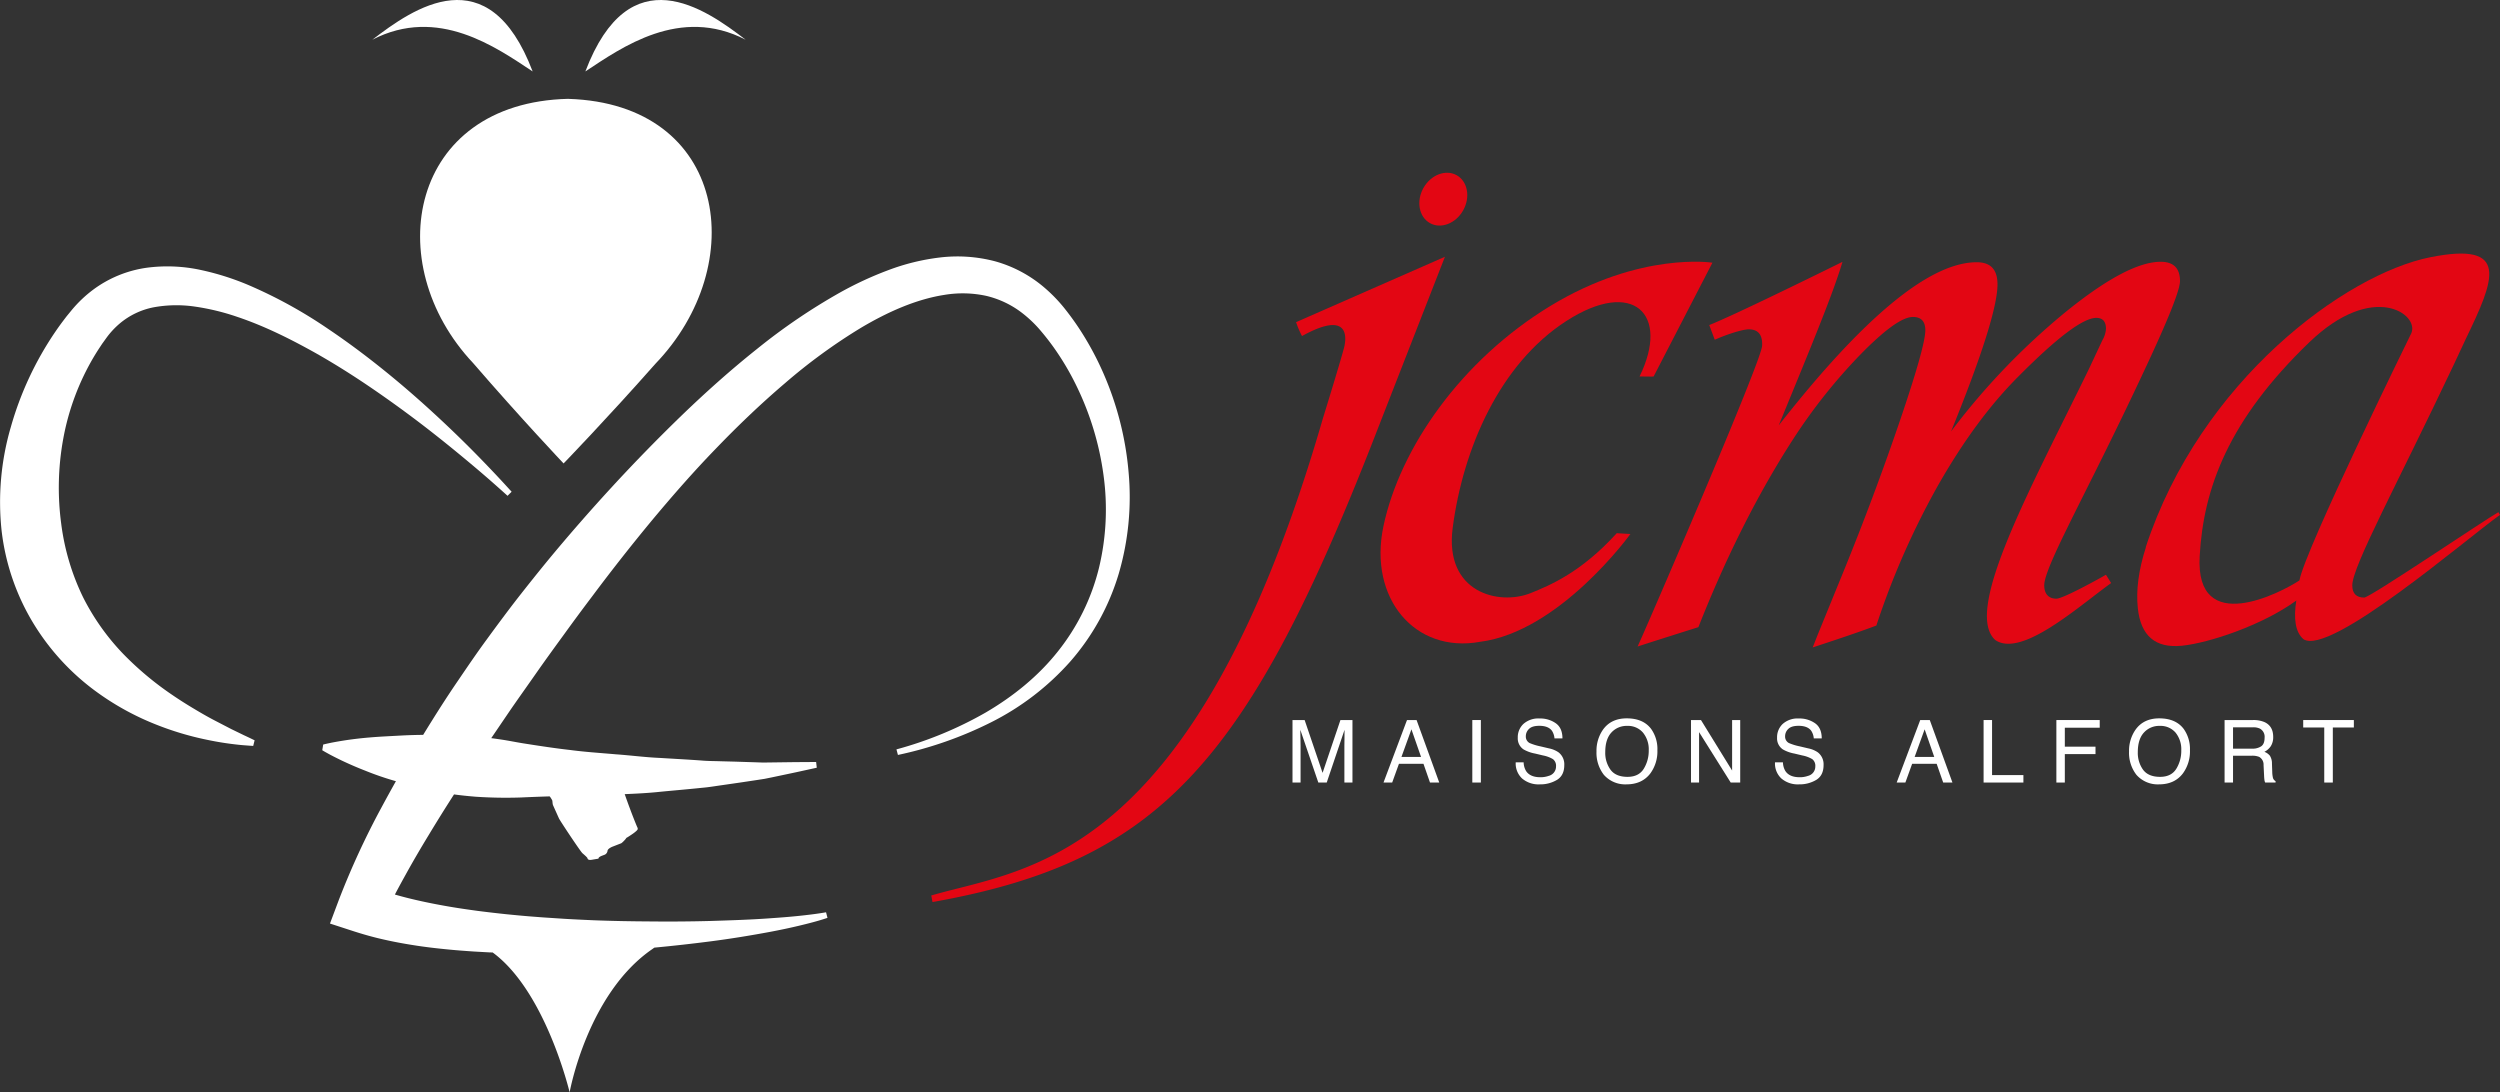 <?xml version="1.0" encoding="UTF-8"?>
<svg data-bbox="0.032 -0.002 1026.515 448.545" viewBox="0 0 1026.546 448.545" height="448.545" width="1026.546" xmlns="http://www.w3.org/2000/svg" data-type="color">
    <rect x="0" y="0" width="1026.546" height="448.545" fill="#333333" stroke="none"/>
    <g>
        <g>
            <path fill="#ffffff" d="M530.724 295.661h4.982l7.37 21.692 7.331-21.692h4.937v25.666h-3.315v-15.153c0-.516.016-1.389.036-2.605.024-1.2.027-2.5.027-3.891l-7.313 21.65h-3.451l-7.393-21.65v.792c0 .627.016 1.591.057 2.87s.045 2.23.045 2.834v15.153h-3.315v-25.666z" data-color="1"/>
            <path fill="#ffffff" d="M577.741 295.661h3.93l9.311 25.666h-3.8l-2.679-7.692h-10.072l-2.776 7.692h-3.566zm5.77 15.152l-3.953-11.342-4.1 11.342z" data-color="1"/>
            <path fill="#ffffff" d="M604.558 295.661h3.509v25.666h-3.509z" data-color="1"/>
            <path fill="#ffffff" d="M625.635 313.04a7.29 7.29 0 00.992 3.55q1.661 2.55 5.869 2.556a10 10 0 003.44-.561 3.946 3.946 0 002.995-3.882 3.4 3.4 0 00-1.274-2.993 12.591 12.591 0 00-4.024-1.5l-3.367-.8a14.756 14.756 0 01-4.669-1.69 5.409 5.409 0 01-2.369-4.805 7.472 7.472 0 012.33-5.667 9.162 9.162 0 016.6-2.225 11.141 11.141 0 016.668 1.953c1.83 1.289 2.745 3.376 2.745 6.228H638.3a6.686 6.686 0 00-1.065-3.167q-1.529-2.009-5.172-2.005c-1.963 0-3.385.425-4.237 1.292a4.112 4.112 0 00-1.293 3 2.992 2.992 0 001.517 2.764 22.721 22.721 0 004.524 1.39l3.481.823a10.66 10.66 0 013.9 1.619 6.171 6.171 0 012.367 5.221c0 2.848-1 4.876-3.024 6.106a13.24 13.24 0 01-7.021 1.827 10.375 10.375 0 01-7.309-2.439 8.432 8.432 0 01-2.587-6.595h3.262z" data-color="1"/>
            <path fill="#ffffff" d="M678.004 299.334a14.131 14.131 0 012.552 8.722 15.266 15.266 0 01-2.911 9.545q-3.43 4.469-9.766 4.471a11.69 11.69 0 01-9.308-3.921 14.713 14.713 0 01-3.02-9.528 15.137 15.137 0 012.583-8.894q3.318-4.752 9.82-4.759 6.783 0 10.05 4.364zm-3.057 16.349a14.035 14.035 0 002.055-7.577 10.811 10.811 0 00-2.37-7.286 8.082 8.082 0 00-6.472-2.755 8.416 8.416 0 00-6.495 2.728c-1.673 1.823-2.519 4.51-2.519 8.068a11.806 11.806 0 002.162 7.2c1.435 1.944 3.77 2.929 6.987 2.929q4.604-.004 6.652-3.307z" data-color="1"/>
            <path fill="#ffffff" d="M694.36 295.661h4.09l12.787 20.74v-20.74h3.325v25.666h-3.9L697.67 300.62v20.707h-3.312v-25.666z" data-color="1"/>
            <path fill="#ffffff" d="M732.114 313.04a7.258 7.258 0 00.991 3.55c1.113 1.7 3.063 2.556 5.871 2.556a9.976 9.976 0 003.436-.561 3.931 3.931 0 002.987-3.882 3.413 3.413 0 00-1.263-2.993 12.689 12.689 0 00-4.031-1.5l-3.363-.8a14.61 14.61 0 01-4.669-1.69 5.415 5.415 0 01-2.372-4.805 7.484 7.484 0 012.326-5.667 9.2 9.2 0 016.6-2.225 11.167 11.167 0 016.668 1.953c1.83 1.289 2.743 3.376 2.743 6.228h-3.267a6.585 6.585 0 00-1.076-3.167c-1.012-1.339-2.739-2.005-5.169-2.005-1.963 0-3.378.425-4.232 1.292a4.091 4.091 0 00-1.294 3 2.98 2.98 0 001.526 2.764 22.255 22.255 0 004.515 1.39l3.482.823a10.61 10.61 0 013.9 1.619 6.181 6.181 0 012.369 5.22c0 2.848-1.006 4.876-3.02 6.106a13.322 13.322 0 01-7.029 1.827 10.377 10.377 0 01-7.306-2.439 8.376 8.376 0 01-2.587-6.595h3.267z" data-color="1"/>
            <path fill="#ffffff" d="M788.482 295.661h3.919l9.308 25.666h-3.8l-2.679-7.692h-10.07l-2.778 7.692h-3.571zm5.759 15.152l-3.948-11.342-4.108 11.342z" data-color="1"/>
            <path fill="#ffffff" d="M814.499 295.661h3.478v22.607h12.872v3.059h-16.35z" data-color="1"/>
            <path fill="#ffffff" d="M844.385 295.661h17.8v3.149h-14.331v7.785h12.6v3.051h-12.6v11.682h-3.467v-25.667z" data-color="1"/>
            <path fill="#ffffff" d="M896.686 299.334a14.169 14.169 0 012.547 8.722 15.266 15.266 0 01-2.911 9.545q-3.421 4.469-9.765 4.471a11.661 11.661 0 01-9.305-3.921 14.714 14.714 0 01-3.027-9.527 15.1 15.1 0 012.586-8.894q3.315-4.752 9.817-4.759 6.782-.001 10.058 4.363zm-3.061 16.349a13.992 13.992 0 002.047-7.577 10.858 10.858 0 00-2.355-7.286 8.112 8.112 0 00-6.483-2.755 8.4 8.4 0 00-6.489 2.728q-2.521 2.734-2.525 8.068a11.854 11.854 0 002.159 7.2c1.443 1.944 3.77 2.929 7 2.929 3.055-.003 5.28-1.106 6.646-3.307z" data-color="1"/>
            <path fill="#ffffff" d="M913.45 295.661h11.655a11.482 11.482 0 014.75.854c2.38 1.1 3.56 3.122 3.56 6.068a6.851 6.851 0 01-.959 3.777 6.96 6.96 0 01-2.659 2.355 5.2 5.2 0 012.263 1.6 5.863 5.863 0 01.847 3.232l.12 3.443a10.994 10.994 0 00.238 2.174 2.167 2.167 0 001.124 1.579v.582h-4.26a3.449 3.449 0 01-.283-.865 18.959 18.959 0 01-.172-2.022l-.213-4.274a3.623 3.623 0 00-1.814-3.378 7.418 7.418 0 00-3.036-.471h-7.689v11.01h-3.47v-25.664zm11.287 11.752a6.465 6.465 0 003.765-.971c.925-.649 1.383-1.829 1.383-3.529a3.811 3.811 0 00-1.938-3.737 6.087 6.087 0 00-2.767-.525h-8.258v8.762z" data-color="1"/>
            <path fill="#ffffff" d="M966.537 295.661v3.06h-8.638v22.606h-3.518v-22.606h-8.641v-3.06z" data-color="1"/>
        </g>
        <path fill="#e30613" d="M864.744 236.001l2.129 3.408c-13.332 9.563-36.733 30.756-47.563 23.412-13.319-11.982 14.676-62.526 38.457-111.349l5.476-11.7a10.712 10.712 0 001.508-4.724c0-3.021-1.321-4.522-3.967-4.522q-8.119 0-32.085 24.153-17.365 17.374-32.747 44.353a323.949 323.949 0 00-25.487 57.827c-7.243 2.742-16.081 5.673-26.141 8.992l2.086-5.29 11.324-27.742q12.456-30.766 22.649-60.777t10.19-36.423q0-5.466-5.09-5.47-6.436 0-21.335 15.192a226.162 226.162 0 00-27.745 34.828c-14.847 22.9-28.07 49.543-39.007 77.355-1.643.5-21.361 6.749-24.973 7.951 3.02-6.412 50.749-116.771 51.129-123.443q.373-6.79-5.471-6.8c-2.519 0-8.934 2.017-13.968 4.28l-2.266-6.04c10.942-4.278 54.71-25.952 54.71-25.952-3.873 13.1-13.1 35.33-26.188 67.162q52.47-67 81.346-67 8.5 0 8.491 9.061 0 13.587-19.055 60.394a284.564 284.564 0 0147.087-49.074q25.386-20.568 38.976-20.568 7.928 0 7.927 7.925 0 5.473-14.347 36.047c-23.023 49.445-41.394 80.979-41.394 88.906 0 3.4 1.718 5.459 5 5.459 2.383.006 14.425-6.436 20.344-9.831z" data-color="2"/>
        <path fill="#e30613" d="M636.781 125.525c-36.844 22.332-61.947 58.479-68.726 90.59-6.228 29.575 12.96 52.3 39.7 47.421 32.819-4.207 61.715-44.266 61.715-44.266s-3.412-.2-5.6-.331c-14.621 16.093-27.371 21.385-35.489 24.652-12.753 5.067-35.408-.073-31.877-26.886 4.277-32.52 19.273-67.256 46.689-84.916s42.633-2.884 30.043 22.787c4.141.078 5.755.045 5.755.045l24.164-46.752s-29.529-4.672-66.374 17.656z" data-color="2"/>
        <path fill="#e30613" d="M600.833 86.329c-3.026 5.435-9.142 7.809-13.657 5.292s-5.736-8.958-2.712-14.393 9.142-7.8 13.657-5.289 5.734 8.958 2.712 14.39z" data-color="2"/>
        <path fill="#e30613" d="M382.395 367.701c38.612-11.294 107.789-12.775 160.8-195.867 6.935-22.426 8.561-28.545 8.561-28.545s5.712-17.941-17.124-5.3a36.973 36.973 0 01-2.447-5.709l61.13-26.848-26.944 69.009c-53.42 138.237-89.678 179.242-183.466 195.961-.193-.967-.51-2.701-.51-2.701z" data-color="2"/>
        <path fill="#e30613" d="M1025.885 210.308c-5.913 3.343-52.694 35.061-55.086 35.061q-4.911 0-4.906-5.015c0-7.806 18.609-41.842 41.634-90.542q2.761-5.8 4.991-10.682c11.734-24.325 18.441-40.11-14.64-33.494-34.617 6.923-94.334 50.482-116.833 119.141l.1-.04q-4.485 13.845-3.321 24.99 1.8 17.089 18.149 15.417c10.959-1.122 32.762-8.274 46.928-18.54-1.158 7.372-.428 12.891 2.911 15.846 10.826 7.237 67.4-41.62 80.735-51.035zm-81.692 28.02c-7.447 4.964-42.82 23.435-40.968-9.934 1.553-27.932 11.8-55.865 45-87.833 26.254-25.274 45.312-11.484 41.9-3.725.005.002-43.759 89.077-45.932 101.492z" data-color="2"/>
        <path fill="#ffffff" d="M194.297 149.112c19.6 22.694 37.093 41.153 37.093 41.153l.048.015s17.742-18.332 37.646-40.866c39.121-40.624 29.588-106.738-35.658-108.815l-.09-.016c-65.263 1.561-77.6 67.599-39.039 108.529z" data-color="1"/>
        <path fill="#ffffff" d="M463.419 193.903a128.668 128.668 0 00-10.293-40.517 123.6 123.6 0 00-10.065-18.588 113.466 113.466 0 00-6.279-8.584 63.04 63.04 0 00-7.912-8.1 52.93 52.93 0 00-20.287-10.823 60.669 60.669 0 00-22.741-1.55A90.052 90.052 0 00364.561 111a144.153 144.153 0 00-19.317 8.937 247.1 247.1 0 00-34.407 23.353c-10.761 8.567-20.957 17.7-30.79 27.16q-14.7 14.223-28.515 29.223t-26.787 30.7q-6.442 7.879-12.7 15.9c-4.142 5.378-8.186 10.823-12.181 16.3-4.023 5.468-7.831 11.087-11.653 16.7-3.834 5.592-7.514 11.3-11.107 17.067-1.13 1.79-2.233 3.605-3.345 5.41-2.962.03-5.833.109-8.575.25-4.792.268-9.187.456-13.115.793-3.925.317-7.387.753-10.252 1.181-2.872.45-5.145.859-6.707 1.2-1.555.325-2.4.554-2.4.554l-.386 2.33s.732.467 2.125 1.227c1.383.783 3.437 1.833 6.071 3.1a145.755 145.755 0 009.6 4.126 120.085 120.085 0 0012.449 4.262q-3.039 5.405-5.975 10.872a326.583 326.583 0 00-17.365 37.631l-3.735 9.95 9.446 3.072c4.2 1.362 8.389 2.544 12.561 3.472 4.169.95 8.326 1.719 12.467 2.364 4.139.661 8.274 1.154 12.4 1.571 4.121.435 8.232.742 12.337 1.016l6.154.343 1.45.048c21.822 16.023 31.591 57.431 31.591 57.431s7.218-40.463 33.961-58.831c.28-.192.542-.4.82-.594q11.751-1.107 23.442-2.625 6.016-.788 12.021-1.751c4-.651 7.993-1.333 11.973-2.082s7.951-1.573 11.9-2.519 7.891-1.938 11.762-3.249l-.587-2.288c-3.913.681-7.882 1.142-11.849 1.549s-7.951.688-11.937.97c-7.972.558-15.969.8-23.954 1.052q-11.971.316-23.953.19c-7.973-.043-15.941-.181-23.89-.492-3.975-.177-7.948-.356-11.909-.594l-5.94-.394q-2.97-.177-5.929-.423c-3.951-.283-7.883-.661-11.81-1.051q-5.886-.617-11.728-1.362c-3.885-.524-7.759-1.082-11.595-1.736s-7.647-1.384-11.4-2.2-7.46-1.725-11.072-2.776l-.079-.021q2.009-3.838 4.136-7.653c3.125-5.691 6.435-11.342 9.845-16.939q5.019-8.321 10.3-16.52h.013c2.885.4 5.842.7 8.859.944a184.975 184.975 0 0018.661.311c3.9-.181 7.819-.335 11.747-.45a5.86 5.86 0 01.465.635c.316.518.524.843.582.991a6.5 6.5 0 01.124.913 5 5 0 00.174 1.018l1.275 2.837c.394.872.787 1.763 1.2 2.671s8.552 13.178 9.588 14.232c.323.307 2.378 1.975 2.124 2.249.223.5.853.663 1.892.465 1.021-.175 1.9-.331 2.595-.423-.012-.418.458-.82 1.407-1.2l1.194-.447a2.028 2.028 0 001.124-1.528c.025-.567.655-1.14 1.887-1.7l3.8-1.48a9 9 0 001.187-1.1 6.234 6.234 0 00.892-1.107 8.978 8.978 0 00.994-.593c.5-.326 1.048-.678 1.609-1.071a13.026 13.026 0 001.444-1.139c.38-.364.569-.59.539-.658a.9.9 0 00-.048-.747l-.251-.546c-1.522-3.648-3.373-8.56-4.988-13.19 4.946-.216 9.811-.452 14.556-.97 6.023-.579 11.834-1.071 17.332-1.652 2.74-.224 5.447-.709 8.036-1.062q3.883-.559 7.493-1.085c2.394-.358 4.687-.7 6.864-1.031 1.089-.166 2.144-.331 3.174-.491l2.953-.6c3.809-.8 7.131-1.5 9.869-2.083 5.464-1.193 8.584-1.878 8.584-1.878l-.263-2.352s-3.2.024-8.8.058c-2.794.036-6.188.085-10.082.135q-1.464.022-3.011.037l-3.167-.111c-2.156-.067-4.433-.139-6.8-.218s-4.825-.129-7.369-.2c-2.546-.093-5.139-.064-7.864-.307-5.431-.4-11.149-.691-17.049-1.062-5.889-.241-11.988-1.061-18.172-1.491-6.182-.542-12.455-.938-18.712-1.769-6.263-.708-12.5-1.667-18.625-2.631-3.062-.467-6.092-1.11-9.09-1.568a186.657 186.657 0 00-4.663-.663l6.785-9.982c3.711-5.456 7.566-10.811 11.342-16.222s7.655-10.757 11.545-16.09q5.794-8.027 11.77-15.92 11.843-15.861 24.467-31.112c8.442-10.121 17.112-20.047 26.251-29.476 9.1-9.465 18.574-18.528 28.484-26.968a230.724 230.724 0 0131.228-22.758c10.9-6.462 22.536-11.673 34.248-13.492a45.633 45.633 0 0117.115.407 38.636 38.636 0 0115.152 7.337 50.139 50.139 0 016.36 5.984 103.476 103.476 0 015.877 7.382 110.459 110.459 0 019.7 16.3 120.091 120.091 0 0111.075 36.529 102.629 102.629 0 01-1.842 38.132 88.947 88.947 0 01-16.87 34.323c-8.027 10.152-18.338 18.488-29.68 25.117a155.291 155.291 0 01-36.619 15.122l.608 2.284a158.319 158.319 0 0038.214-13.385 108.526 108.526 0 0032.513-24.927 96.658 96.658 0 0020-36.3 112.033 112.033 0 003.985-41.479z" data-color="1"/>
        <path fill="#ffffff" d="M38.645 146.332a92.12 92.12 0 012.432-3.85c.421-.618.757-1.176 1.284-1.887l1.354-1.884a33.569 33.569 0 015.407-5.836 30.732 30.732 0 0114.012-6.7 52.133 52.133 0 0116.88-.283 95.347 95.347 0 0117.283 4.174c11.337 3.8 21.985 9.155 31.851 14.654 9.86 5.546 18.9 11.448 27.083 17.151s15.536 11.209 21.935 16.241 11.879 9.57 16.366 13.343 7.942 6.825 10.285 8.912 3.595 3.222 3.595 3.222l1.666-1.682s-1.139-1.239-3.268-3.566c-2.146-2.321-5.314-5.709-9.432-9.943s-9.2-9.3-15.207-14.939-12.919-11.888-20.773-18.375-16.615-13.259-26.393-19.851a192.6 192.6 0 00-32.82-18.117 108.667 108.667 0 00-19.575-6.225 64.689 64.689 0 00-22.218-.97 48.013 48.013 0 00-22.191 9.072 51.263 51.263 0 00-8.768 8.349l-1.721 2.1c-.5.6-1.119 1.438-1.682 2.174a109.922 109.922 0 00-3.229 4.483 134.576 134.576 0 00-18.372 39.314 109.85 109.85 0 00-3.758 42.6A94.139 94.139 0 0014 256.431a97.288 97.288 0 0024.235 26.616 110.249 110.249 0 0025.708 14.411 123.338 123.338 0 0021.214 6.342 127.045 127.045 0 0013.884 2.124c3.219.271 4.934.364 4.934.364l.573-2.3s-1.532-.766-4.4-2.1l-5.215-2.534c-2.005-1.04-4.319-2.234-6.9-3.578-2.56-1.335-5.341-2.917-8.288-4.693a166.79 166.79 0 01-9.305-5.935 128.719 128.719 0 01-19.646-16.44 95.488 95.488 0 01-16.709-23.523 96.978 96.978 0 01-8.962-30.2 111.781 111.781 0 01.789-34.5 101.853 101.853 0 0112.733-34.153z" data-color="1"/>
        <path fill="#ffffff" d="M218.714 29.339c-18.12-47.716-49.109-25.876-65.835-13.014 26.937-13.981 50.852 3.129 65.835 13.014z" data-color="1"/>
        <path fill="#ffffff" d="M240.359 29.339c18.122-47.715 49.1-25.871 65.836-13.013-26.938-13.982-50.853 3.128-65.836 13.013z" data-color="1"/>
    </g>
</svg>
